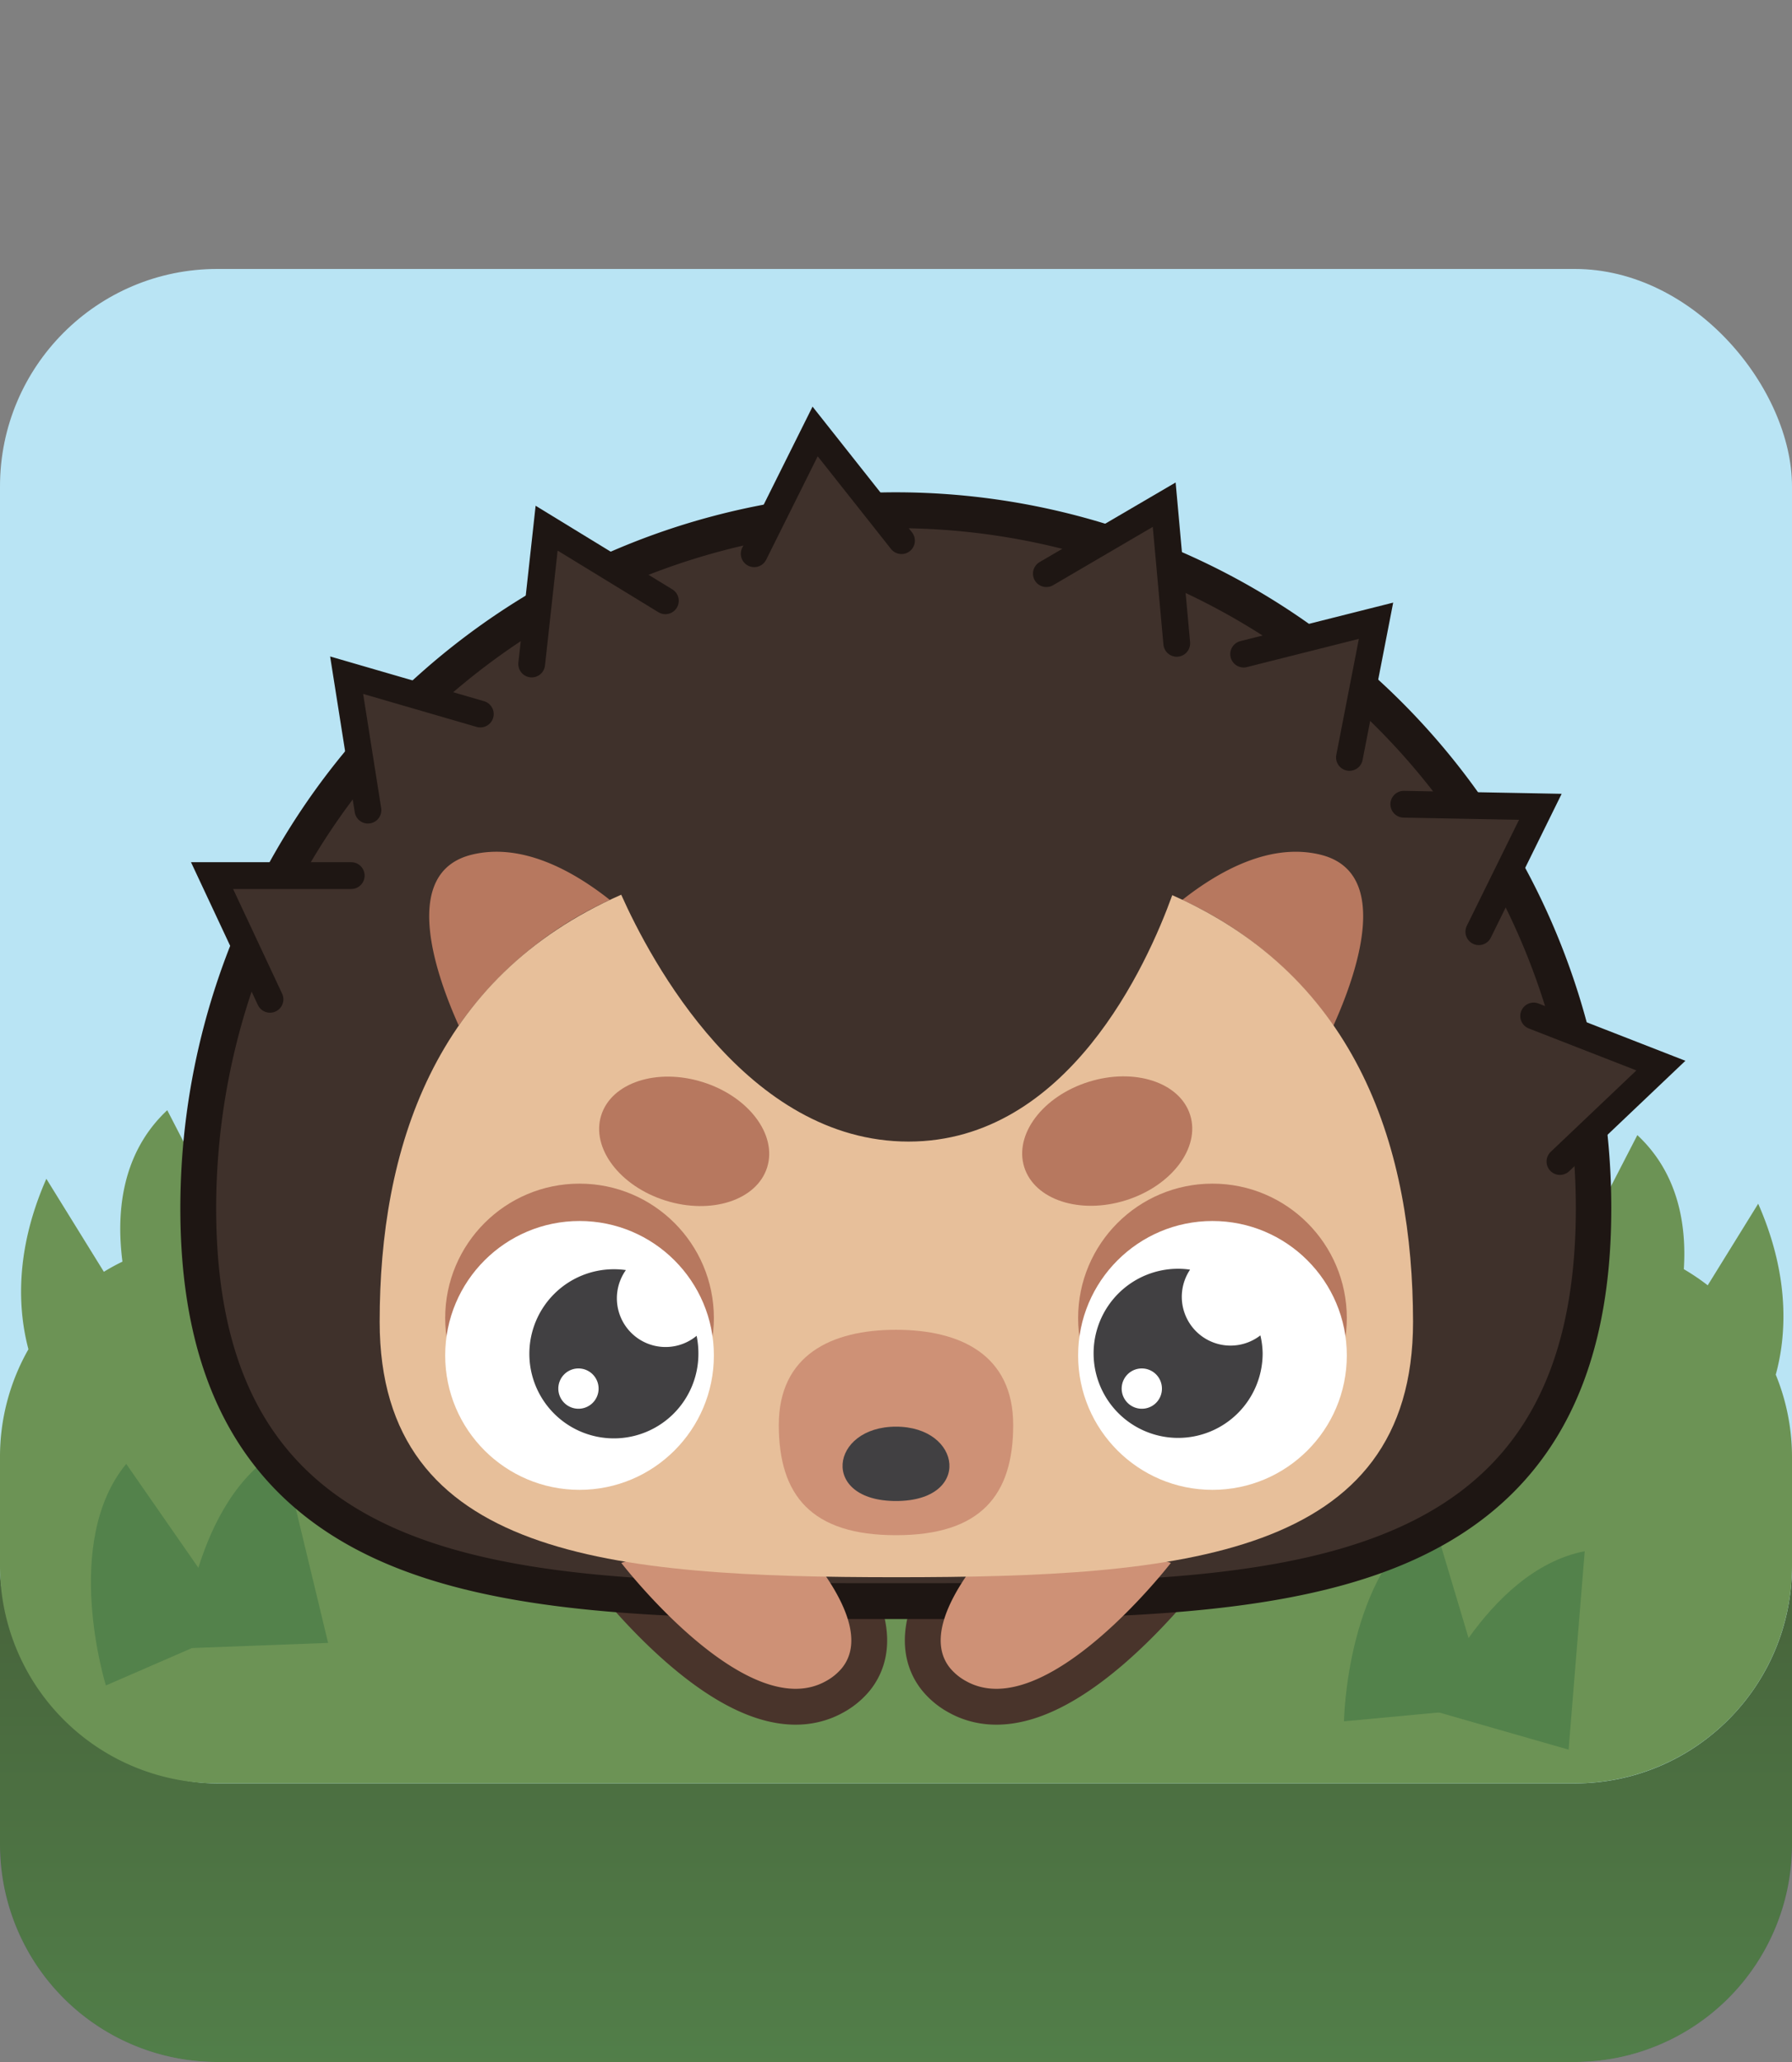 <svg xmlns="http://www.w3.org/2000/svg" xmlns:xlink="http://www.w3.org/1999/xlink" viewBox="0 0 300 345"><rect x="0" y="0" width="300" height="345" fill="#808080" stroke="none"/><defs><linearGradient id="A" x1="150" y1="356.11" x2="150" y2="161.16" gradientUnits="userSpaceOnUse"><stop offset="0" stop-color="#9f77b5"/><stop offset=".69" stop-color="#613e98"/></linearGradient><linearGradient id="B" x1="150" y1="356.11" x2="150" y2="161.16" gradientUnits="userSpaceOnUse"><stop offset="0" stop-color="#53824b"/><stop offset=".69" stop-color="#425634"/></linearGradient><path id="C" d="M263.62,345H36.38A36.38,36.38,0,0,1,0,308.62V259.14H300v49.48A36.38,36.38,0,0,1,263.62,345Z"/><path id="D" d="M170.3 253.78s-18.18 16.78-11.24 25.32a9.19 9.19 0 0 0 2.7 2.19c13.3 7.38 34.26-19.8 34.26-19.8z"/><path id="E" d="M129.7 253.78s18.18 16.78 11.24 25.32a9.19 9.19 0 0 1-2.7 2.19c-13.3 7.38-34.23-19.8-34.23-19.8z"/></defs><use xlink:href="#C" fill="url(#A)"/><use xlink:href="#C" fill="url(#B)"/><rect y="45" width="300" height="253.39" rx="36.38" fill="#b9e4f4"/><path d="M297.28 230c1.7-6.18 2.55-16.12-2.94-28.6l-8.45 13.65a37.36 37.36 0 0 0-4-2.7c.47-7.3-.88-16-7.78-22.43l-9.05 17.54H39.2L28 185.75c-7.85 7.35-8.52 17.53-7.5 25.34a33.44 33.44 0 0 0-3.11 1.7l-9.63-15.56c-5.47 12.42-4.64 22.34-3 28.52A36.3 36.3 0 0 0 0 243.83V262a36.38 36.38 0 0 0 36.38 36.38h227.24A36.38 36.38 0 0 0 300 262v-18.17a36.3 36.3 0 0 0-2.72-13.83z" fill="#6c9355"/><g fill="#53824b"><path d="M17.73 282s-7.48-23.88 3.4-37.07l19 27.34"/><path d="M30.5 275.8s1.72-25 16.63-33.3l7.8 32.38M225 288s.35-25 14.8-34.17l9.54 31.9"/><path d="M239.1 286s9.42-23.2 26.2-26.46l-2.7 33.2"/></g><g fill="none" stroke="#49342b" stroke-width="12" stroke-miterlimit="10"><use xlink:href="#D"/><use xlink:href="#E"/></g><path d="M149.1 267.9c-30.8 0-59.9 0-80.95-8.1-23.85-9.18-35-27.5-35-57.6a116.81 116.81 0 1 1 233.62 0c0 65.7-53.7 65.7-115.9 65.7z" fill="#3f312b"/><path d="M150 88.37a113.81 113.81 0 0 1 113.81 113.82c0 62.55-50.47 62.7-112.92 62.7h-1.78c-62.45 0-112.92-.14-112.92-62.7A113.81 113.81 0 0 1 150 88.37m0-6A119.82 119.82 0 0 0 30.19 202.19c0 31.1 12.06 50.86 36.88 60.4 21.56 8.3 50.94 8.3 82 8.3h1.78c31.1 0 60.47 0 82-8.3 24.83-9.55 36.9-29.3 36.9-60.4A119.82 119.82 0 0 0 150 82.37z" fill="#1e1613"/><g fill="#ce9176"><use xlink:href="#D"/><use xlink:href="#E"/></g><path d="M102.1 150.57c-6.32-5-14.76-9.55-23-7.6-12.24 2.88-6.1 20.18-2.3 28.63a62.48 62.48 0 0 1 25.29-21.03zm121.13 21.03c3.82-8.45 10-25.75-2.3-28.63-8.27-1.95-16.7 2.63-23 7.6a62.48 62.48 0 0 1 25.29 21.03z" fill="#b7785f"/><path d="M196.24 149.8C192.1 161.24 178.8 191 152.1 191c-27.1 0-43.2-30.32-48.1-41.3-31.5 13.77-40.44 42.8-40.44 71.44 0 39.43 38.72 42.75 86.5 42.75s86.5-3.32 86.5-42.75c-.05-28.57-8.95-57.55-40.3-71.36z" fill="#e7bf9a"/><path d="M169.62 238.43c0 11.7-5.4 18.43-19.62 18.43s-19.62-6.72-19.62-18.43 8.78-15.94 19.62-15.94 19.62 4.23 19.62 15.94z" fill="#ce9176"/><path d="M150 251.14c-12.78 0-11.05-12.44 0-12.44s12.78 12.44 0 12.44z" fill="#414042"/><circle cx="202.98" cy="220.53" r="22.49" fill="#b7785f"/><circle cx="202.98" cy="226.78" r="22.49" fill="#fff"/><path d="M211 223.43a8.16 8.16 0 0 1-11.77-11 13.84 13.84 0 0 0-2-.15 14.15 14.15 0 1 0 14.15 14.15 13.82 13.82 0 0 0-.38-3zm-19.85 12.27a3.37 3.37 0 1 1 3.37-3.36 3.35 3.35 0 0 1-3.37 3.36z" fill="#414042"/><circle cx="97.02" cy="220.53" r="22.49" fill="#b7785f"/><circle cx="97.02" cy="226.78" r="22.49" fill="#fff"/><path d="M116.62 223.5a8.15 8.15 0 0 1-11.84-11 14.57 14.57 0 0 0-2-.14 14.15 14.15 0 1 0 14.14 14.15 14.43 14.43 0 0 0-.3-3.01zm-19.77 12.2a3.37 3.37 0 1 1 3.36-3.36 3.36 3.36 0 0 1-3.36 3.36z" fill="#414042"/><g fill="#b7785f"><ellipse cx="185.41" cy="190.96" rx="14.56" ry="10.39" transform="matrix(.954 -.299 .299 .954 -48.62 64.18)"/><ellipse cx="114.59" cy="190.94" rx="10.39" ry="14.56" transform="matrix(.299 -.954 .954 .299 -101.88 243.19)"/></g><path d="M45.2 167.2l-9.7-20.7h23.3m2.8-10.95l-3.57-22.58 22.38 6.5m8.6-8.37l2.5-22.73 19.88 12.15m14.87-7.87l10.2-20.46 14.46 18.27m24.25 5.52l19.73-11.54 2.1 23.2m11.2 1.8l22.16-5.58-4.45 22.87m9.1 7.83l22.86.43-10.3 20.9m9.18 14.1l21.3 8.3-16.9 16.05" stroke-miterlimit="10" fill="#3f312b" stroke="#1e1613" stroke-linecap="round" stroke-width="4.48"/></svg>